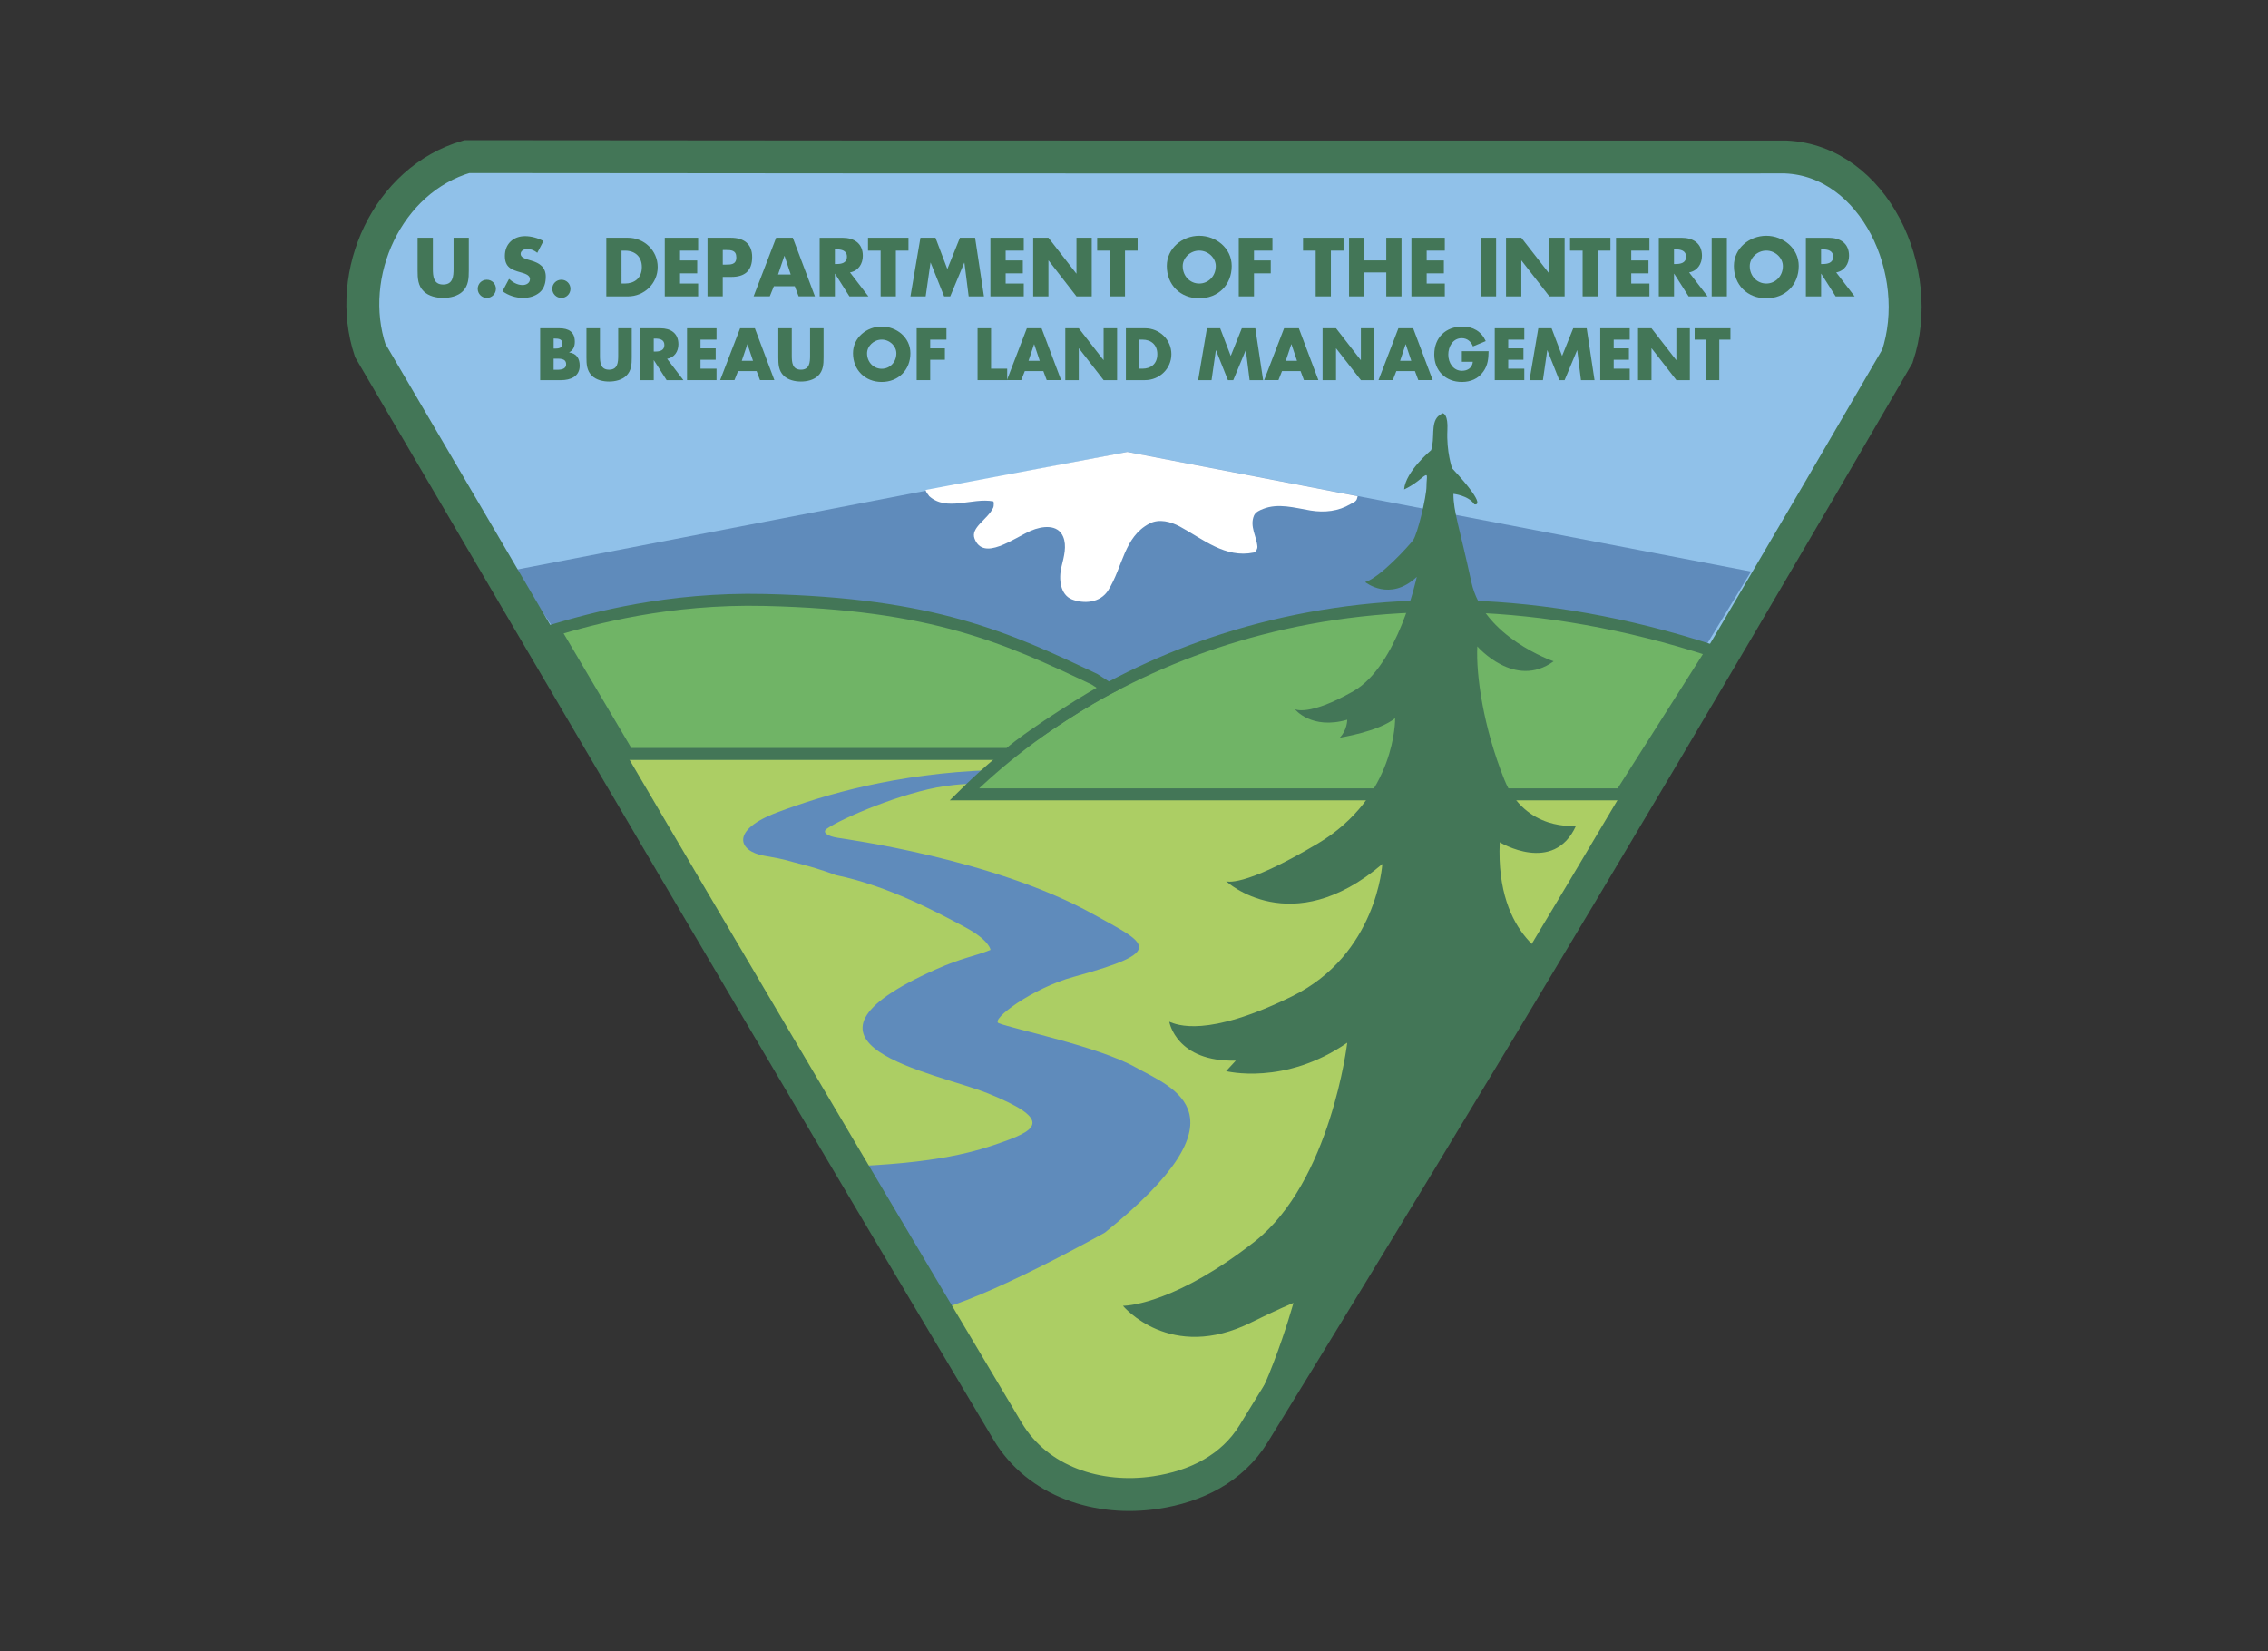 <?xml version="1.0" encoding="UTF-8"?> <svg xmlns:dc="http://purl.org/dc/elements/1.1/" xmlns:cc="http://web.resource.org/cc/" xmlns:svg="http://www.w3.org/2000/svg" xmlns:rdf="http://www.w3.org/1999/02/22-rdf-syntax-ns#" xmlns:inkscape="http://www.inkscape.org/namespaces/inkscape" xmlns:sodipodi="http://sodipodi.sourceforge.net/DTD/sodipodi-0.dtd" xmlns="http://www.w3.org/2000/svg" xmlns:xlink="http://www.w3.org/1999/xlink" version="1.0" id="Layer_1" sodipodi:version="0.32" x="0px" y="0px" viewBox="0 0 1036.67 754.78" style="enable-background:new 0 0 1036.67 754.78;" xml:space="preserve"><rect x="0" y="0" width="1036.67" height="754.78" fill="#333333" stroke="none"/> <style type="text/css"> .st0{fill:#90C1E9;} .st1{fill:#5F8BBB;} .st2{fill:#FFFFFF;} .st3{fill:#437657;} .st4{fill:#ACCE64;} .st5{fill:#70B466;} .st6{fill:none;stroke:#437657;stroke-width:5.469;stroke-miterlimit:41.095;} .st7{fill:none;stroke:#437657;stroke-width:15.039;stroke-miterlimit:41.095;} </style> <g id="g3"> <g id="g5"> <g id="g7"> <g id="g9"> <g id="g11"> <g id="g13"> <path id="path15" class="st0" d="M213.46,71.59c217.07-0.35,602.15,0,602.94,0.08c40.28,1.83,63.81,52.44,50.91,91.11 C771.17,328.2,676.87,486.6,573.07,655.32c-9.81,15.96-26.55,24.09-44.8,26.86c-26.12,3.88-53.83-4.84-67.68-28.05 C359.55,484.78,265.97,325.08,169.24,160.1C157.62,125.1,177.09,82.14,213.46,71.59"></path> </g> <path id="path17" class="st1" d="M779.17,296.14c-57.49-16.09-162.79-41.18-271.73,18.8 c-80.38-46.39-176.17-51.13-253.97-27.03l-18.43-27.33l280.26-54.02l285.07,54.7L779.17,296.14"></path> <path id="path19" class="st2" d="M620.22,228.12c-0.49,1.36-2.11,1.78-2.98,2.33c-5.46,3.26-11.77,3.95-18.18,2.92 c-7.52-1.28-14.79-3.47-21.73-0.73c-1.33,0.52-3.43,1.37-4.15,3.04c-2.09,5.02,1.26,9.54,1.57,14.34 c0.04,0.61-0.55,2.32-1.72,2.56c-12.98,2.69-23.14-6.15-33.67-11.85c-4.22-2.28-9.54-3.74-14.01-1.37 c-11.61,6.09-12.11,19.79-18.73,30.36c-3.74,6.08-11.37,6.33-16.69,4.26c-5.25-2.11-6.15-9.22-4.71-15 c1.11-4.54,2.48-9.46,0.73-13.65c-2.48-5.87-9.65-4.88-14.69-2.75c-7.86,3.39-21.77,14.19-25.8,3.64 c-1.94-5.05,5.96-8.74,8.5-14.09c0.44-0.91,0.3-2.93,0.07-2.95c-9.73-1.81-21.22,4.83-29.31-2.37 c-0.08-0.37-1.53-1.67-1.62-2.85l92.19-17.37l105.28,20.23L620.22,228.12"></path> <path id="path21" class="st3" d="M214.28,108.68v15.06c0,3.45-0.15,6.9-2.8,9.46c-2.23,2.18-5.76,2.98-8.89,2.98 c-3.13,0-6.65-0.8-8.88-2.98c-2.67-2.56-2.83-6.01-2.83-9.46v-15.06h6.98v14.12c0,3.49,0.26,7.26,4.72,7.26 c4.49,0,4.74-3.77,4.74-7.26v-14.12H214.28"></path> <path id="path23" class="st3" d="M226.67,132.03c0,2.27-1.86,4.15-4.16,4.15c-2.3,0-4.15-1.89-4.15-4.15 c0-2.34,1.85-4.15,4.15-4.15C224.83,127.87,226.67,129.69,226.67,132.03"></path> <path id="path25" class="st3" d="M245.58,115.57c-1.28-1.08-2.9-1.78-4.61-1.78c-1.28,0-2.99,0.76-2.99,2.27 c0,1.53,1.88,2.15,3.09,2.55l1.79,0.53c3.72,1.09,6.6,2.95,6.6,7.3c0,2.67-0.63,5.38-2.76,7.21c-2.11,1.8-4.89,2.53-7.6,2.53 c-3.39,0-6.69-1.11-9.42-3.06l2.99-5.62c1.75,1.56,3.79,2.8,6.21,2.8c1.61,0,3.36-0.86,3.36-2.75c0-1.92-2.74-2.62-4.22-3.04 c-4.38-1.23-7.25-2.36-7.25-7.55c0-5.46,3.87-9.01,9.24-9.01c2.72,0,6,0.87,8.39,2.24L245.58,115.57"></path> <path id="path27" class="st3" d="M260.75,132.03c0,2.27-1.84,4.15-4.15,4.15s-4.16-1.89-4.16-4.15c0-2.34,1.85-4.15,4.16-4.15 C258.92,127.87,260.75,129.69,260.75,132.03"></path> <path id="path29" class="st3" d="M284.08,129.61h1.56c4.17,0,7.74-2.32,7.74-7.54c0-4.77-3.17-7.49-7.64-7.49h-1.65V129.61 M277.14,108.68h9.87c7.47,0,13.61,5.87,13.61,13.39c0,7.54-6.17,13.42-13.61,13.42h-9.87V108.68z"></path> <polyline id="polyline31" class="st3" points="310.83,114.57 310.83,119.06 318.68,119.06 318.68,124.95 310.83,124.95 310.83,129.61 319.11,129.61 319.11,135.48 303.86,135.48 303.86,108.68 319.11,108.68 319.11,114.57 310.83,114.57 "></polyline> <path id="path33" class="st3" d="M330.37,120.97h1.2c2.51,0,4.99,0,4.99-3.26c0-3.37-2.32-3.43-4.99-3.43h-1.2V120.97 M323.4,108.68h10.67c5.76,0,9.73,2.67,9.73,8.81c0,6.32-3.41,9.09-9.48,9.09h-3.96v8.89h-6.97V108.68z"></path> <path id="path35" class="st3" d="M358.6,116.96h-0.07l-2.89,8.51h5.78L358.6,116.96 M353.72,130.85l-1.87,4.62h-7.39 l10.3-26.79h7.62l10.11,26.79h-7.46l-1.74-4.62H353.72L353.72,130.85z"></path> <path id="path37" class="st3" d="M381.61,120.69h0.69c2.27,0,4.82-0.42,4.82-3.33s-2.55-3.38-4.82-3.38h-0.68v6.71 M396.93,135.48h-8.67l-6.56-10.34h-0.08v10.34h-6.96v-26.79h10.41c5.3,0,9.32,2.52,9.32,8.25c0,3.67-2.05,6.89-5.87,7.59 L396.93,135.48z"></path> <polyline id="polyline39" class="st3" points="409.49,135.48 402.52,135.48 402.52,114.57 396.75,114.57 396.75,108.68 415.25,108.68 415.25,114.57 409.49,114.57 409.49,135.48 "></polyline> <polyline id="polyline41" class="st3" points="420.72,108.68 427.59,108.68 433.02,122.99 438.77,108.68 445.7,108.68 449.76,135.48 442.77,135.48 440.82,120.07 440.76,120.07 434.34,135.48 431.55,135.48 425.39,120.07 425.32,120.07 423.11,135.48 416.15,135.48 420.72,108.68 "></polyline> <polyline id="polyline43" class="st3" points="459.67,114.57 459.67,119.06 467.52,119.06 467.52,124.95 459.67,124.95 459.67,129.61 467.95,129.61 467.95,135.48 452.7,135.48 452.7,108.68 467.95,108.68 467.95,114.57 459.67,114.57 "></polyline> <polyline id="polyline45" class="st3" points="472.26,108.68 479.22,108.68 491.97,125.05 492.04,125.05 492.04,108.68 499.02,108.68 499.02,135.48 492.04,135.48 479.29,119.06 479.22,119.06 479.22,135.48 472.26,135.48 472.26,108.68 "></polyline> <polyline id="polyline47" class="st3" points="514.22,135.48 507.26,135.48 507.26,114.57 501.5,114.57 501.5,108.68 519.99,108.68 519.99,114.57 514.22,114.57 514.22,135.48 "></polyline> <path id="path49" class="st3" d="M540.6,121.64c0,4.6,3.39,7.97,7.54,7.97c4.17,0,7.58-3.37,7.58-7.97 c0-3.69-3.41-7.08-7.58-7.08C543.99,114.55,540.6,117.94,540.6,121.64 M563,121.58c0,8.7-6.24,14.78-14.86,14.78 c-8.57,0-14.81-6.09-14.81-14.78c0-8.12,7.11-13.8,14.81-13.8C555.87,107.78,563,113.46,563,121.58z"></path> <polyline id="polyline51" class="st3" points="573.18,114.57 573.18,119.06 580.84,119.06 580.84,124.95 573.18,124.95 573.18,135.48 566.22,135.48 566.22,108.68 581.61,108.68 581.61,114.57 573.18,114.57 "></polyline> <polyline id="polyline53" class="st3" points="608.33,135.48 601.38,135.48 601.38,114.57 595.6,114.57 595.6,108.68 614.11,108.68 614.11,114.57 608.33,114.57 608.33,135.48 "></polyline> <polyline id="polyline55" class="st3" points="633.65,119.04 633.65,108.68 640.61,108.68 640.61,135.48 633.65,135.48 633.65,124.53 623.59,124.53 623.59,135.48 616.63,135.48 616.63,108.68 623.59,108.68 623.59,119.04 633.65,119.04 "></polyline> <polyline id="polyline57" class="st3" points="652.11,114.57 652.11,119.06 659.97,119.06 659.97,124.95 652.11,124.95 652.11,129.61 660.4,129.61 660.4,135.48 645.14,135.48 645.14,108.68 660.4,108.68 660.4,114.57 652.11,114.57 "></polyline> <polyline id="polyline59" class="st3" points="683.85,135.48 676.86,135.48 676.86,108.68 683.85,108.68 683.85,135.48 "></polyline> <polyline id="polyline61" class="st3" points="688.39,108.68 695.38,108.68 708.13,125.05 708.21,125.05 708.21,108.68 715.17,108.68 715.17,135.48 708.21,135.48 695.42,119.06 695.38,119.06 695.38,135.48 688.39,135.48 688.39,108.68 "></polyline> <polyline id="polyline63" class="st3" points="730.37,135.48 723.4,135.48 723.4,114.57 717.65,114.57 717.65,108.68 736.11,108.68 736.11,114.57 730.37,114.57 730.37,135.48 "></polyline> <polyline id="polyline65" class="st3" points="745.62,114.57 745.62,119.06 753.49,119.06 753.49,124.95 745.62,124.95 745.62,129.61 753.93,129.61 753.93,135.48 738.66,135.48 738.66,108.68 753.93,108.68 753.93,114.57 745.62,114.57 "></polyline> <path id="path67" class="st3" d="M765.16,120.69h0.66c2.27,0,4.86-0.42,4.86-3.33s-2.58-3.37-4.86-3.37h-0.66V120.69 M780.5,135.48h-8.66l-6.59-10.34h-0.08v10.34h-6.95v-26.79h10.4c5.31,0,9.32,2.52,9.32,8.25c0,3.67-2.07,6.89-5.87,7.59 L780.5,135.48z"></path> <polyline id="polyline69" class="st3" points="789.33,135.48 782.38,135.48 782.38,108.68 789.33,108.68 789.33,135.48 "></polyline> <path id="path71" class="st3" d="M799.79,121.64c0,4.6,3.41,7.97,7.56,7.97c4.17,0,7.58-3.37,7.58-7.97 c0-3.69-3.41-7.08-7.58-7.08C803.2,114.55,799.79,117.94,799.79,121.64 M822.18,121.58c0,8.7-6.22,14.78-14.84,14.78 c-8.59,0-14.8-6.09-14.8-14.78c0-8.12,7.1-13.8,14.8-13.8C815.07,107.78,822.18,113.46,822.18,121.58z"></path> <path id="path73" class="st3" d="M832.38,120.69h0.66c2.27,0,4.86-0.42,4.86-3.33s-2.58-3.37-4.86-3.37h-0.66V120.69 M847.72,135.48h-8.68l-6.56-10.34h-0.08v10.34h-6.96v-26.79h10.39c5.33,0,9.34,2.52,9.34,8.25c0,3.67-2.07,6.89-5.87,7.59 L847.72,135.48z"></path> <path id="path75" class="st3" d="M253.07,159.35h0.69c1.64,0,3.33-0.29,3.33-2.27c0-2.2-1.91-2.32-3.59-2.32h-0.43V159.35 M253.07,169.03h0.8c1.82,0,4.9,0.1,4.9-2.53c0-2.83-3.04-2.54-5.07-2.54h-0.64V169.03z M246.9,173.76v-23.7h8.81 c4.21,0,7.03,1.65,7.03,6.16c0,2.13-0.69,3.88-2.6,4.84v0.04c3.4,0.47,4.83,2.77,4.83,6.07c0,4.96-4.23,6.6-8.57,6.6h-9.5 V173.76z"></path> <path id="path77" class="st3" d="M288.76,150.06v13.34c0,3.03-0.13,6.05-2.49,8.35c-1.97,1.94-5.11,2.65-7.86,2.65 c-2.77,0-5.88-0.7-7.85-2.65c-2.37-2.31-2.5-5.33-2.5-8.35v-13.34h6.17v12.48c0,3.1,0.23,6.45,4.17,6.45 c3.97,0,4.17-3.35,4.17-6.45v-12.48H288.76"></path> <path id="path79" class="st3" d="M298.82,160.7h0.6c2.01,0,4.26-0.39,4.26-3c0-2.56-2.25-2.93-4.26-2.93h-0.6V160.7 M312.36,173.76h-7.67l-5.82-9.11h-0.05v9.11h-6.17v-23.7h9.21c4.71,0,8.23,2.24,8.23,7.31c0,3.27-1.81,6.08-5.16,6.65 L312.36,173.76z"></path> <polyline id="polyline81" class="st3" points="320.19,155.26 320.19,159.24 327.13,159.24 327.13,164.45 320.19,164.45 320.19,168.53 327.51,168.53 327.51,173.76 314.03,173.76 314.03,150.06 327.51,150.06 327.51,155.26 320.19,155.26 "></polyline> <path id="path83" class="st3" d="M341.65,157.37h-0.05l-2.55,7.56h5.14L341.65,157.37 M337.35,169.64l-1.64,4.11h-6.54 l9.13-23.7h6.73l8.92,23.7h-6.57l-1.54-4.11H337.35z"></path> <path id="path85" class="st3" d="M376.44,150.06v13.34c0,3.03-0.14,6.05-2.48,8.35c-1.97,1.94-5.11,2.65-7.86,2.65 c-2.78,0-5.88-0.7-7.88-2.65c-2.34-2.31-2.47-5.33-2.47-8.35v-13.34h6.16v12.48c0,3.1,0.23,6.45,4.18,6.45 c3.96,0,4.18-3.35,4.18-6.45v-12.48H376.44"></path> <path id="path87" class="st3" d="M396.32,161.5c0,4.09,3.02,7.07,6.7,7.07c3.69,0,6.7-2.97,6.7-7.07c0-3.26-3.01-6.26-6.7-6.26 C399.34,155.24,396.32,158.24,396.32,161.5 M416.13,161.45c0,7.68-5.5,13.14-13.12,13.14c-7.6,0-13.11-5.46-13.11-13.14 c0-7.16,6.29-12.17,13.11-12.17C409.85,149.27,416.13,154.28,416.13,161.45z"></path> <polyline id="polyline89" class="st3" points="425.18,155.26 425.18,159.24 431.9,159.24 431.9,164.45 425.18,164.45 425.18,173.76 419,173.76 419,150.06 432.61,150.06 432.61,155.26 425.18,155.26 "></polyline> <polyline id="polyline91" class="st3" points="453,168.53 460.37,168.53 460.37,173.76 446.83,173.76 446.83,150.06 453,150.06 453,168.53 "></polyline> <path id="path93" class="st3" d="M472.72,157.37h-0.06l-2.53,7.56h5.12L472.72,157.37 M468.42,169.64l-1.62,4.11h-6.55 l9.12-23.7h6.72l8.93,23.7h-6.58l-1.53-4.11H468.42z"></path> <polyline id="polyline95" class="st3" points="486.93,150.06 493.09,150.06 504.39,164.58 504.45,164.58 504.45,150.06 510.61,150.06 510.61,173.76 504.45,173.76 493.17,159.24 493.09,159.24 493.09,173.76 486.93,173.76 486.93,150.06 "></polyline> <path id="path97" class="st3" d="M520.77,168.53h1.41c3.68,0,6.82-2.02,6.82-6.64c0-4.23-2.8-6.64-6.75-6.64h-1.47v13.27 M514.63,150.06h8.75c6.62,0,12.04,5.19,12.04,11.84c0,6.67-5.48,11.86-12.04,11.86h-8.75V150.06z"></path> <polyline id="polyline99" class="st3" points="551.68,150.06 557.73,150.06 562.55,162.71 567.62,150.06 573.79,150.06 577.36,173.76 571.18,173.76 569.46,160.1 569.4,160.1 563.71,173.76 561.26,173.76 555.81,160.1 555.75,160.1 553.78,173.76 547.65,173.76 551.68,150.06 "></polyline> <path id="path101" class="st3" d="M590.31,157.37h-0.08l-2.52,7.56h5.13L590.31,157.37 M585.99,169.64l-1.63,4.11h-6.53 l9.11-23.7h6.74l8.93,23.7h-6.6l-1.53-4.11H585.99z"></path> <polyline id="polyline103" class="st3" points="604.53,150.06 610.68,150.06 621.96,164.58 622.04,164.58 622.04,150.06 628.2,150.06 628.2,173.76 622.04,173.76 610.72,159.24 610.68,159.24 610.68,173.76 604.53,173.76 604.53,150.06 "></polyline> <path id="path105" class="st3" d="M642.55,157.37h-0.06l-2.52,7.56h5.11L642.55,157.37 M638.25,169.64l-1.63,4.11h-6.52 l9.09-23.7h6.74l8.93,23.7h-6.58l-1.53-4.11H638.25z"></path> <path id="path107" class="st3" d="M680.42,160.51c-0.06,3.47-0.33,6.43-2.43,9.36c-2.31,3.28-5.8,4.72-9.77,4.72 c-7.46,0-12.64-5.11-12.64-12.54c0-7.73,5.23-12.77,12.86-12.77c4.88,0,8.64,2.17,10.68,6.64l-5.85,2.43 c-0.86-2.23-2.64-3.76-5.13-3.76c-4.05,0-6.15,3.86-6.15,7.5c0,3.67,2.19,7.4,6.26,7.4c2.66,0,4.7-1.39,4.96-4.11h-5.02v-4.86 H680.42"></path> <polyline id="polyline109" class="st3" points="689.39,155.26 689.39,159.24 696.35,159.24 696.35,164.45 689.39,164.45 689.39,168.53 696.74,168.53 696.74,173.76 683.23,173.76 683.23,150.06 696.74,150.06 696.74,155.26 689.39,155.26 "></polyline> <polyline id="polyline111" class="st3" points="703.14,150.06 709.22,150.06 714.01,162.71 719.1,150.06 725.25,150.06 728.84,173.76 722.64,173.76 720.93,160.1 720.87,160.1 715.17,173.76 712.73,173.76 707.29,160.1 707.23,160.1 705.25,173.76 699.12,173.76 703.14,150.06 "></polyline> <polyline id="polyline113" class="st3" points="737.6,155.26 737.6,159.24 744.55,159.24 744.55,164.45 737.6,164.45 737.6,168.53 744.92,168.53 744.92,173.76 731.45,173.76 731.45,150.06 744.92,150.06 744.92,155.26 737.6,155.26 "></polyline> <polyline id="polyline115" class="st3" points="748.72,150.06 754.87,150.06 766.15,164.58 766.24,164.58 766.24,150.06 772.41,150.06 772.41,173.76 766.24,173.76 754.95,159.24 754.87,159.24 754.87,173.76 748.72,173.76 748.72,150.06 "></polyline> <polyline id="polyline117" class="st3" points="785.86,173.76 779.7,173.76 779.7,155.26 774.6,155.26 774.6,150.06 790.96,150.06 790.96,155.26 785.86,155.26 785.86,173.76 "></polyline> <path id="path119" class="st4" d="M573,655.54c-9.79,15.96-26.51,24.13-44.78,26.86c-26.12,3.92-53.82-4.8-67.67-28.05 c-59.17-99.16-139.94-234.52-196.09-330.08l508.56,1.39C715.77,422.07,634.6,555.43,573,655.54"></path> <path id="path121" class="st1" d="M384.4,533.33c44.77-1.37,62.53-7.19,74.86-11.65c15.11-5.46,21.18-10.21-7.52-21.82 c-23.86-9.67-101.3-22.4-23.93-56.76c12.29-5.46,17.21-5.78,24.94-8.89c0,0-0.34-4.42-11.96-10.57 c-11.62-6.2-34.87-18.79-58.8-23.63c0,0-6.84-2.69-15.04-4.76s-6.14-2.07-17.77-4.09c-11.61-2.05-15.72-11.62,6.16-19.84 c21.86-8.21,54.5-17.75,97.57-19.29l-7.67,6.67c0,0-1.38-1.04-13.34,0.64c-19.33,2.78-47.52,14.88-53.98,19.5 c-2.41,1.74,0.66,3.43,4.77,4.09c4.09,0.7,71.59,9.72,116.89,34.89c24.63,13.67,34.46,16.86-8.89,28.72 c-18.79,5.12-38.19,19.58-34.18,21.18c6.84,2.73,45.46,10.57,62.57,20.17c17.06,9.54,52.96,21.52-14.04,75.53 c0,0-54.67,30.78-79.96,36.23L384.4,533.33"></path> <path id="path123" class="st5" d="M740.91,363.1H440.79c63.57-62.86,183.89-116.91,341.79-65.63L740.91,363.1"></path> <path id="path125" class="st6" d="M740.91,363.1H440.79c63.57-62.86,183.89-116.91,341.79-65.63L740.91,363.1z"></path> <path id="path127" class="st5" d="M500.27,310.49c-40.18-19.01-73.5-34.46-150.73-36.24c-44.08-1.04-78.69,8.48-96.07,13.65 L287,344.64h174.11c10.97-9.55,39.83-27.33,45.47-30.06L500.27,310.49"></path> <path id="path129" class="st6" d="M500.27,310.49c-40.18-19.01-73.5-34.46-150.73-36.24c-44.08-1.04-78.69,8.48-96.07,13.65 L287,344.64h174.11c10.97-9.55,39.83-27.33,45.47-30.06L500.27,310.49z"></path> <path id="path131" class="st3" d="M595.27,632.44L711.16,439c0,0-27.7-9.59-25.65-53.99c0,0,24.63,14.99,34.87-7.54 c0,0-23.22,2.75-32.8-21.18c-9.59-23.93-12.98-47.85-12.32-60.82c0,0,17.09,19.8,34.88,6.82c0,0-32.15-10.95-37.6-36.24 c-5.48-25.28-8.2-32.11-8.2-40.3c0,0,6.84,0.68,9.56,4.77c0,0,6.93,1.94-10.17-16.48c0,0-2.64-7.53-2.15-17.43 c0.37-6.99-1.7-7.73-2.29-7.73l-1.96,1.41c-3.43,3.43-1.37,9.9-3.18,15.48c0,0-11.69,9.72-12.35,17.95c0,0,3.39-1.39,7.5-4.8 c4.09-3.43,2.72-1.41,2.72,3.41c0,4.78-4.11,21.87-6.13,24.61c-2.07,2.73-15.06,17.06-21.89,19.13c0,0,11.28,9.23,23.59-2.39 c0,0-8.56,40.67-29.04,52.31c-20.5,11.65-26.67,8.2-26.67,8.2s7.51,9.56,23.92,4.8c0,0,0,4.77-3.41,8.2 c0,0,17.76-2.73,25.3-8.9c0,0,0.73,35.88-35.55,57.43c-34.54,20.52-41.71,17.1-41.71,17.1s29.73,27.68,71.41-7.86 c0,0-2.37,41.35-41.31,60.49c-38.96,19.13-52.65,12.98-56.07,11.61c0,0,3.1,18.47,30.41,17.76l-4.44,4.8 c0,0,26.67,6.85,55.37-12.98c0,0-7.5,63.57-42.37,90.94c-34.85,27.31-56.74,29.32-60.15,29.32c0,0,21.56,26.12,58.8,7.52 c11.61-5.78,19.13-8.84,19.13-8.84s-13.33,48.87-32.11,70.03L595.27,632.44"></path> <g id="g133"> <path id="path135" class="st7" d="M213.4,71.59c220.55,0.3,602.15,0.13,602.93,0.17c40.32,1.82,63.85,52.44,50.93,91.1 C771.12,328.31,676.84,486.68,573,655.41c-9.79,15.94-26.51,24.13-44.78,26.85c-26.12,3.93-53.82-4.83-67.67-28.05 C359.51,484.86,265.93,325.16,169.22,160.19C157.57,125.18,177.06,82.14,213.4,71.59z"></path> </g> </g> </g> </g> </g> </g> </svg> 